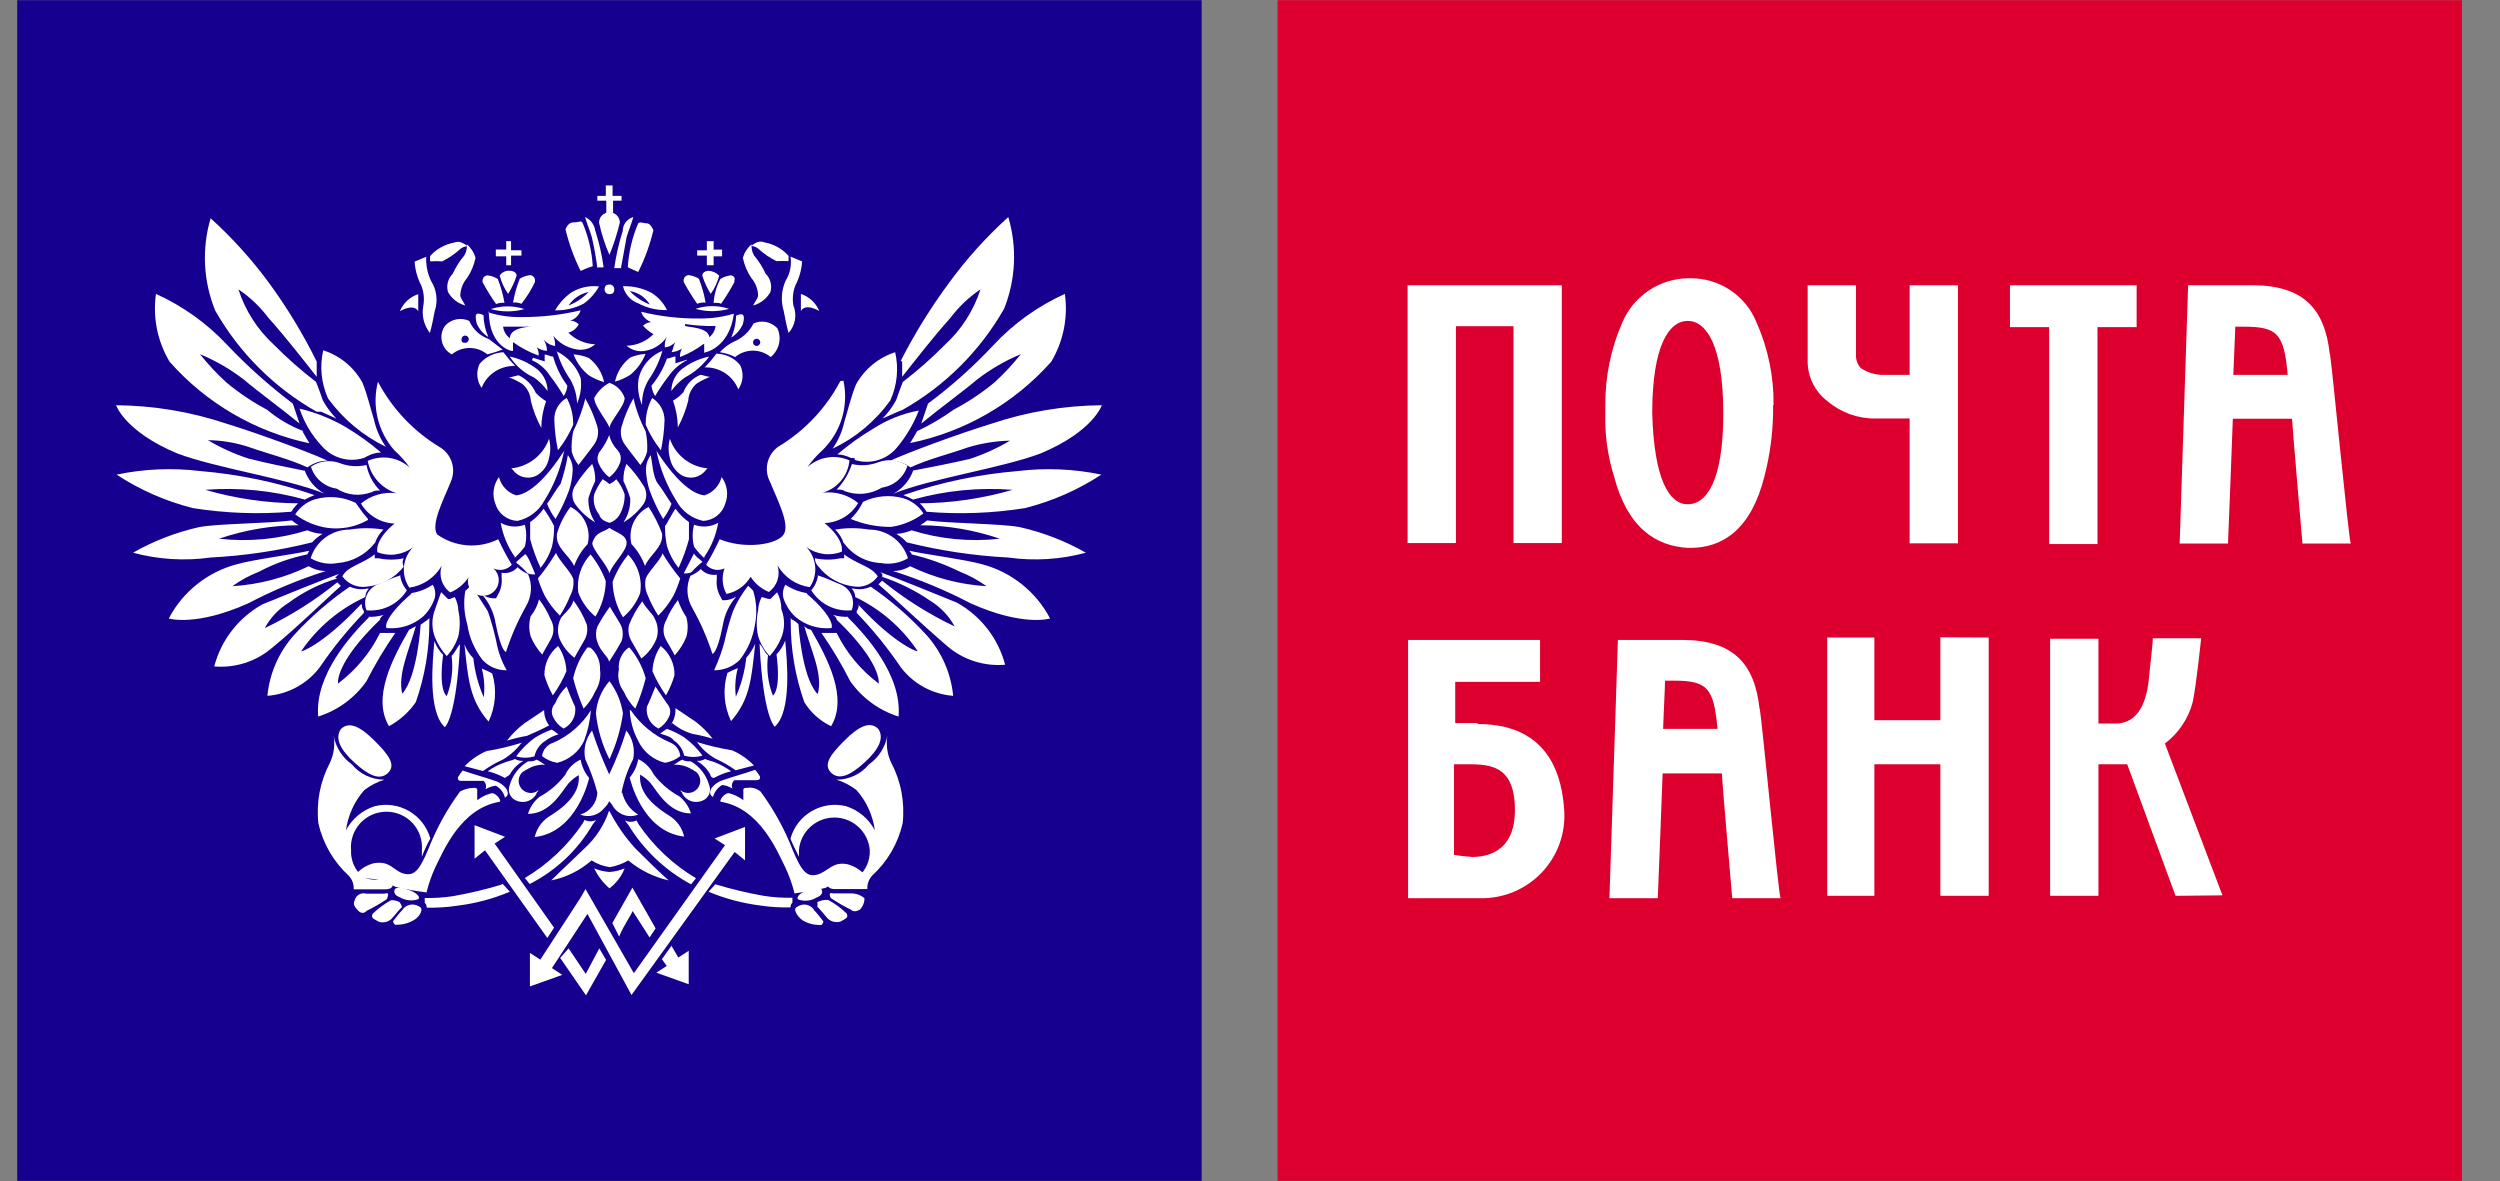 <svg width="127" height="60" viewBox="0 0 127 60" fill="none" xmlns="http://www.w3.org/2000/svg">
<rect x="0" y="0" width="127" height="60" fill="#808080" stroke="none"/>
<path d="M0.875 0.01H61.044V59.989H0.875V0.01Z" fill="#15008F"/>
<path d="M64.9 0.01H125.069V59.989H64.9V0.01Z" fill="#DD002E"/>
<path d="M19.196 19.386C19.924 20.769 21.02 21.925 22.364 22.728C22.651 22.908 22.864 23.186 22.961 23.51C23.058 23.834 23.033 24.183 22.892 24.491C22.548 25.36 21.873 26.62 22.204 27.147C22.651 27.466 23.176 27.658 23.724 27.701C24.271 27.745 24.82 27.637 25.311 27.392C25.516 27.837 25.745 28.27 25.999 28.689C25.885 28.817 25.732 28.904 25.563 28.938C25.395 28.971 25.22 28.948 25.066 28.873C25.222 29.009 25.319 29.201 25.336 29.408C25.352 29.615 25.287 29.82 25.154 29.98C25.021 30.14 24.831 30.241 24.624 30.263C24.417 30.285 24.21 30.225 24.046 30.097C23.931 30.009 23.846 29.887 23.803 29.75C23.759 29.612 23.758 29.464 23.801 29.326C23.577 29.673 23.251 29.942 22.867 30.097C22.663 29.943 22.511 29.73 22.434 29.486C22.357 29.242 22.358 28.981 22.438 28.738C22.268 29.037 22.031 29.293 21.745 29.486C21.46 29.679 21.134 29.805 20.792 29.852C20.583 29.542 20.487 29.169 20.521 28.797C20.554 28.425 20.715 28.076 20.977 27.808C20.721 27.998 20.422 28.12 20.106 28.163C19.79 28.206 19.468 28.168 19.171 28.052C19.171 28.052 18.987 27.465 20.043 26.596C19.696 26.584 19.357 26.484 19.059 26.306C18.761 26.129 18.512 25.879 18.336 25.58C18.585 25.373 18.873 25.22 19.184 25.13C19.495 25.039 19.82 25.013 20.142 25.054C19.771 24.938 19.44 24.724 19.183 24.436C18.925 24.146 18.752 23.793 18.68 23.413C19.031 23.256 19.42 23.204 19.8 23.265C20.18 23.326 20.533 23.497 20.817 23.756C20.593 23.438 20.333 23.147 20.043 22.887C19.623 22.414 19.327 21.844 19.181 21.229C19.036 20.614 19.045 19.972 19.208 19.362L19.196 19.386ZM24.022 33.414C23.832 33.218 23.686 32.984 23.592 32.728C23.776 34.43 23.838 35.544 24.82 36.658C25.182 35.892 25.248 35.02 25.004 34.21C24.834 34.115 24.658 34.033 24.476 33.965C24.602 34.44 24.635 34.934 24.574 35.421C24.297 34.791 24.119 34.123 24.046 33.438L24.022 33.414ZM22.499 33.255C22.31 33.058 22.163 32.825 22.069 32.569C21.971 33.585 21.726 36.156 22.597 36.939C22.597 36.939 23.187 36.511 23.371 32.728C23.187 32.912 23.125 33.157 22.941 33.316C23.029 34.007 22.945 34.709 22.696 35.36C22.696 35.36 22.266 35.14 22.511 33.255H22.499ZM20.436 35.238C21.21 34.369 21.369 31.737 21.369 31.737L21.713 31.492L21.811 31.394V31.639C21.81 33.01 21.578 34.372 21.124 35.666C20.774 36.177 20.306 36.596 19.761 36.89C18.889 35.434 19.945 33.451 20.78 31.994L21.124 31.81C20.78 33.035 20.191 34.258 20.436 35.25V35.238ZM18.386 30.697C18.373 30.819 18.408 30.942 18.484 31.039V31.137C17.661 31.99 16.913 32.911 16.249 33.891C15.934 34.309 15.534 34.655 15.074 34.906C14.615 35.157 14.107 35.308 13.584 35.348C13.695 34.197 14.173 33.112 14.947 32.251C15.792 31.33 16.739 30.509 17.772 29.803C18.044 29.929 18.35 29.963 18.643 29.901H18.742C18.627 30.015 18.561 30.168 18.558 30.329C17.248 30.928 16.127 31.872 15.316 33.059C15.156 33.181 16.335 32.839 18.324 30.709L18.386 30.697ZM17.023 29.35L17.121 29.252L17.219 29.154C16.531 29.399 14.112 30.378 13.339 30.697C12.736 31.03 12.208 31.482 11.786 32.025C11.364 32.568 11.057 33.19 10.883 33.855C11.407 33.899 11.936 33.84 12.437 33.681C12.939 33.521 13.404 33.264 13.805 32.924C15.168 31.81 16.728 30.268 17.317 29.766L17.133 29.583C16.002 30.5 14.765 31.281 13.449 31.908C13.737 31.376 14.161 30.928 14.677 30.611C15.418 30.063 16.249 29.649 17.133 29.387L17.023 29.35ZM15.61 28.163L15.709 27.979C14.935 28.163 12.946 28.407 12.025 28.665C11.29 28.86 10.603 29.206 10.009 29.68C9.415 30.154 8.926 30.746 8.574 31.419C8.574 31.419 9.937 31.847 12.614 30.648C13.877 29.985 15.196 29.437 16.556 29.007C16.248 29.007 15.947 28.923 15.684 28.762C14.47 29.352 13.152 29.697 11.804 29.779C12.221 29.478 12.675 29.231 13.155 29.044C13.927 28.635 14.754 28.338 15.61 28.163ZM15.61 26.939C15.856 27.043 16.117 27.105 16.384 27.122C16.186 27.237 16.008 27.381 15.856 27.551C14.166 27.974 12.439 28.232 10.699 28.322C9.382 28.507 8.041 28.424 6.757 28.077C7.804 27.481 8.933 27.044 10.109 26.779C11.043 26.596 13.621 26.596 14.825 26.437C14.932 26.529 15.047 26.61 15.168 26.682C13.793 26.69 12.429 26.921 11.128 27.367C12.636 27.538 14.163 27.392 15.61 26.939ZM15.451 25.396C15.621 25.302 15.797 25.22 15.979 25.151C14.094 24.502 12.134 24.091 10.146 23.927C8.738 23.757 7.31 23.819 5.922 24.111C7.111 24.89 8.423 25.465 9.802 25.812C11.455 26.074 13.133 26.136 14.8 25.996C14.895 25.839 15.011 25.695 15.144 25.568C13.548 25.558 11.961 25.328 10.428 24.882C12.122 24.751 13.826 24.917 15.463 25.372L15.451 25.396ZM15.463 23.854C15.636 24.375 16 24.813 16.482 25.078C14.591 24.307 10.981 23.781 9.004 23.034C6.339 21.92 5.897 20.586 5.897 20.586C7.797 20.601 9.683 20.915 11.485 21.516C13.191 22.042 15.709 22.973 16.642 23.401C16.274 23.402 15.916 23.522 15.623 23.744C14.689 23.315 13.633 23.058 12.7 22.728C12.012 22.494 11.291 22.37 10.564 22.361C11.21 22.747 11.898 23.059 12.614 23.291C13.572 23.536 14.505 23.719 15.475 23.915L15.463 23.854ZM15.377 21.932C15.475 22.116 15.623 22.361 15.721 22.52C12.964 21.936 10.471 20.481 8.611 18.37C7.996 17.335 7.754 16.122 7.923 14.931C9.28 15.544 10.503 16.417 11.521 17.501C12.553 18.592 13.674 19.596 14.874 20.5L15.217 21.516C14.284 20.745 13.081 19.876 12.393 19.288C11.709 18.759 10.957 18.323 10.158 17.991C10.572 18.512 11.028 19 11.521 19.447C12.157 19.971 12.844 20.431 13.572 20.818C14.118 21.276 14.736 21.64 15.402 21.895" fill="white"/>
<path d="M23.666 29.999L23.911 29.754C24.255 30.183 24.501 30.623 24.783 31.052C24.957 31.557 25.101 32.072 25.213 32.594C25.305 33.106 25.483 33.599 25.741 34.051C25.51 34.055 25.282 34.01 25.07 33.92C24.858 33.829 24.668 33.694 24.513 33.525C24.104 33.001 23.837 32.382 23.739 31.725C23.572 31.161 23.538 30.566 23.641 29.987L23.666 29.999ZM22.413 30.085L22.659 30.33L22.757 30.428H22.855L23.101 30.33C23.213 30.541 23.276 30.776 23.285 31.015C23.378 31.443 23.378 31.885 23.285 32.313C23.169 32.692 22.967 33.039 22.696 33.329C22.446 33.055 22.247 32.74 22.106 32.398C21.919 31.931 21.919 31.41 22.106 30.942C22.229 30.575 22.327 30.317 22.413 30.073V30.085ZM20.866 30.134C21.266 30.076 21.648 29.929 21.983 29.705C22.045 29.807 22.085 29.921 22.102 30.038C22.119 30.156 22.112 30.276 22.082 30.391C21.965 30.744 21.762 31.064 21.492 31.321C21.245 31.534 20.959 31.695 20.649 31.796C20.339 31.897 20.012 31.935 19.687 31.909C19.564 31.97 19.405 31.444 20.915 30.146L20.866 30.134ZM20.326 29.216C20.361 29.501 20.481 29.769 20.669 29.987C20.457 30.331 20.153 30.608 19.79 30.788C19.428 30.968 19.022 31.042 18.619 31.003C18.523 30.761 18.524 30.491 18.623 30.249C18.721 30.008 18.909 29.813 19.147 29.705C19.552 29.546 19.896 29.363 20.375 29.216" fill="white"/>
<path d="M20.522 28.359C20.093 28.451 19.649 28.451 19.221 28.359H19.036V28.163C18.349 28.689 17.673 28.751 17.391 29.277C17.528 29.468 17.715 29.618 17.931 29.711C18.148 29.804 18.385 29.836 18.619 29.803C18.987 29.773 19.345 29.667 19.671 29.492C19.996 29.317 20.282 29.077 20.51 28.787C20.473 28.722 20.454 28.648 20.454 28.573C20.454 28.498 20.473 28.424 20.51 28.359H20.522ZM19.049 27.588C19.135 27.328 19.282 27.093 19.478 26.902C18.913 26.81 18.337 26.81 17.772 26.902C17.327 26.899 16.893 27.039 16.534 27.301C16.176 27.564 15.912 27.935 15.782 28.359C16.192 28.602 16.676 28.689 17.145 28.604C17.514 28.575 17.873 28.47 18.199 28.295C18.524 28.12 18.81 27.879 19.036 27.588H19.049ZM18.692 26.364C18.501 26.147 18.325 25.918 18.165 25.678L18.066 25.544C17.428 25.234 16.699 25.169 16.016 25.36C15.594 25.486 15.232 25.76 14.996 26.131C15.478 26.495 16.044 26.73 16.642 26.817C17.351 26.91 18.072 26.768 18.692 26.413V26.364ZM18.877 25.017C18.975 24.919 19.122 24.919 19.306 24.919C18.95 24.567 18.71 24.114 18.619 23.622C18.165 23.728 17.69 23.694 17.256 23.524C17.015 23.436 16.757 23.407 16.503 23.439C16.249 23.471 16.006 23.563 15.795 23.708C15.884 23.997 16.054 24.255 16.284 24.452C16.514 24.649 16.796 24.777 17.096 24.822C17.356 24.988 17.651 25.091 17.958 25.123C18.265 25.154 18.576 25.114 18.864 25.005L18.877 25.017ZM18.484 23.267L18.668 23.169C18.88 23.057 19.115 22.994 19.356 22.985C18.792 22.503 18.188 22.069 17.55 21.688C16.822 21.267 16.036 20.953 15.217 20.758C15.448 21.459 15.83 22.102 16.335 22.643C16.59 22.945 16.929 23.165 17.309 23.276C17.689 23.387 18.093 23.384 18.471 23.267H18.484ZM19.589 22.679C19.305 22.27 19.105 21.808 19 21.321C18.815 20.733 18.656 20.023 18.41 19.436C17.982 18.655 17.27 18.068 16.421 17.795C16.231 18.616 16.318 19.476 16.666 20.244C17.425 21.286 18.428 22.126 19.589 22.692V22.679ZM26.293 28.812C26.446 28.958 26.625 29.074 26.822 29.155C26.936 29.416 26.987 29.701 26.97 29.986C26.953 30.272 26.868 30.549 26.723 30.795C26.306 31.534 25.965 32.313 25.704 33.121C25.704 33.121 25.459 33.121 25.176 31.664C25.09 31.123 24.852 30.618 24.488 30.207C24.648 30.308 24.828 30.371 25.016 30.391H25.201L25.299 30.207C25.451 29.944 25.516 29.64 25.483 29.338V29.093C25.631 29.124 25.785 29.114 25.927 29.064C26.07 29.015 26.197 28.928 26.293 28.812Z" fill="white"/>
<path d="M16.089 18.371V19.142C15.402 18.273 14.542 17.159 13.633 16.143C13.21 15.58 12.695 15.092 12.111 14.698C12.458 15.777 13.08 16.747 13.916 17.514C14.584 18.19 15.298 18.82 16.052 19.399L16.151 19.644C16.249 19.889 16.335 20.17 16.396 20.329C16.582 20.669 16.813 20.982 17.084 21.259C16.838 21.162 16.556 21.015 16.31 20.917H16.089C13.935 19.699 12.153 17.923 10.932 15.776C10.326 14.284 10.244 12.632 10.699 11.088C11.814 12.096 12.822 13.216 13.707 14.429C14.613 15.673 15.41 16.991 16.089 18.371ZM46.419 25.397C46.249 25.303 46.073 25.221 45.891 25.152C47.777 24.502 49.736 24.091 51.724 23.928C53.133 23.757 54.56 23.82 55.948 24.111C54.759 24.89 53.447 25.465 52.068 25.813C50.416 26.075 48.737 26.137 47.07 25.997C46.975 25.839 46.859 25.695 46.726 25.568C48.322 25.559 49.909 25.328 51.442 24.883C49.748 24.751 48.044 24.917 46.407 25.372L46.419 25.397ZM46.407 23.855C46.234 24.376 45.87 24.813 45.388 25.078C47.279 24.307 50.889 23.781 52.866 23.034C55.531 21.921 55.973 20.586 55.973 20.586C54.073 20.601 52.187 20.915 50.386 21.517C48.679 22.043 46.161 22.973 45.228 23.402C45.596 23.402 45.954 23.523 46.248 23.744C47.181 23.316 48.237 23.059 49.17 22.728C49.863 22.517 50.582 22.402 51.307 22.386C50.66 22.772 49.972 23.084 49.256 23.316C48.298 23.536 47.365 23.72 46.395 23.903L46.407 23.855ZM46.579 21.921C46.481 22.104 46.333 22.349 46.235 22.508C49.012 21.94 51.529 20.488 53.406 18.371C54.021 17.335 54.264 16.122 54.094 14.931C52.737 15.544 51.515 16.418 50.496 17.502C49.472 18.601 48.35 19.604 47.144 20.501L46.8 21.517C47.733 20.745 48.937 19.876 49.624 19.289C50.309 18.76 51.06 18.324 51.859 17.991C51.445 18.513 50.989 19 50.496 19.448C49.856 19.973 49.165 20.432 48.433 20.819C47.859 21.235 47.246 21.595 46.604 21.896L46.579 21.921ZM45.83 18.371V19.142C46.518 18.273 47.377 17.159 48.286 16.143C48.709 15.58 49.224 15.092 49.809 14.698C49.461 15.777 48.839 16.747 48.003 17.514C47.335 18.19 46.621 18.82 45.867 19.399L45.769 19.644C45.67 19.889 45.584 20.17 45.523 20.329C45.337 20.669 45.106 20.982 44.835 21.259C45.081 21.162 45.363 21.015 45.609 20.917L45.855 20.819C48.008 19.602 49.791 17.825 51.012 15.678C51.601 14.194 51.675 12.556 51.221 11.026C50.105 12.034 49.097 13.154 48.212 14.368C47.286 15.62 46.464 16.947 45.756 18.334L45.83 18.371ZM18.742 31.358C17.87 32.227 15.979 34.271 16.163 36.401C17.158 36.088 18.022 35.455 18.619 34.602C19.049 33.753 19.538 32.935 20.08 32.154H19.306C18.807 33.166 18.075 34.047 17.17 34.724C17.17 34.724 16.986 33.708 19.306 31.48C19.306 31.382 19.405 31.297 19.491 31.235C19.24 31.312 18.979 31.345 18.717 31.334L18.742 31.358ZM42.686 19.362C41.959 20.745 40.862 21.901 39.518 22.704C39.248 22.905 39.059 23.196 38.987 23.524C38.915 23.853 38.964 24.196 39.125 24.491C39.469 25.36 40.145 26.621 39.813 27.147C39.481 27.674 37.824 27.918 36.559 27.392C36.354 27.837 36.125 28.27 35.871 28.689C35.985 28.817 36.138 28.905 36.307 28.938C36.475 28.971 36.65 28.948 36.805 28.873C36.728 29.084 36.698 29.309 36.715 29.532C36.731 29.756 36.796 29.973 36.903 30.171C37.158 30.121 37.399 30.018 37.611 29.868C37.822 29.718 38 29.525 38.131 29.302C38.354 29.648 38.68 29.918 39.064 30.073C39.269 29.919 39.421 29.706 39.498 29.462C39.575 29.218 39.573 28.957 39.494 28.714C39.664 29.013 39.901 29.269 40.186 29.462C40.471 29.655 40.798 29.78 41.139 29.828C41.349 29.518 41.444 29.145 41.411 28.773C41.377 28.401 41.217 28.052 40.955 27.784C41.21 27.974 41.51 28.096 41.826 28.139C42.142 28.182 42.463 28.144 42.76 28.029C42.76 28.029 42.944 27.441 41.888 26.572C42.236 26.559 42.574 26.46 42.873 26.282C43.171 26.105 43.419 25.855 43.595 25.556C43.347 25.349 43.058 25.196 42.748 25.106C42.437 25.015 42.111 24.989 41.79 25.03C42.157 24.925 42.483 24.712 42.726 24.42C42.969 24.127 43.118 23.768 43.153 23.389C42.802 23.232 42.413 23.18 42.033 23.241C41.653 23.302 41.3 23.473 41.016 23.732C41.241 23.414 41.5 23.123 41.79 22.863C42.25 22.412 42.587 21.852 42.772 21.235C42.957 20.619 42.982 19.966 42.846 19.338L42.686 19.362ZM37.934 33.39C38.11 33.184 38.255 32.953 38.364 32.704C38.18 34.406 38.118 35.52 37.136 36.634C36.774 35.868 36.708 34.996 36.952 34.185C37.122 34.091 37.298 34.01 37.48 33.941C37.355 34.416 37.321 34.91 37.382 35.397C37.659 34.767 37.837 34.099 37.91 33.414L37.934 33.39ZM39.457 33.231C39.646 33.034 39.792 32.801 39.887 32.545C39.985 33.561 40.231 36.132 39.359 36.915C39.359 36.915 38.769 36.487 38.585 32.704C38.769 32.888 38.831 33.133 39.015 33.292C38.927 33.983 39.011 34.685 39.261 35.336C39.261 35.336 39.69 35.116 39.445 33.231H39.457ZM41.495 35.214C40.722 34.345 40.562 31.713 40.562 31.713C40.467 31.607 40.349 31.524 40.218 31.468L40.169 31.395V31.64C40.17 33.011 40.403 34.372 40.857 35.667C41.183 36.197 41.656 36.623 42.22 36.891C43.092 35.434 42.036 33.451 41.201 31.994C41.069 31.971 40.949 31.907 40.857 31.811C41.201 33.035 41.815 34.259 41.544 35.25L41.495 35.214ZM43.62 30.697C43.633 30.82 43.597 30.942 43.521 31.04V31.138C44.344 31.99 45.092 32.912 45.756 33.892C46.071 34.309 46.471 34.656 46.931 34.907C47.39 35.158 47.898 35.309 48.421 35.348C48.31 34.197 47.833 33.112 47.058 32.252C46.213 31.331 45.266 30.509 44.234 29.803C43.961 29.929 43.655 29.963 43.362 29.901H43.264C43.378 30.015 43.444 30.169 43.448 30.33C44.726 30.942 45.816 31.884 46.604 33.059C46.763 33.182 45.547 32.839 43.595 30.709L43.62 30.697ZM44.823 29.351V29.167L44.725 29.069C45.413 29.314 47.831 30.293 48.605 30.611C49.207 30.945 49.736 31.397 50.158 31.939C50.58 32.482 50.887 33.105 51.061 33.769C50.536 33.814 50.008 33.755 49.506 33.595C49.005 33.436 48.54 33.179 48.139 32.839C46.837 31.725 45.216 30.183 44.627 29.681L44.811 29.497C45.942 30.415 47.179 31.196 48.495 31.823C48.207 31.291 47.783 30.843 47.267 30.526C46.51 30.005 45.683 29.593 44.811 29.302L44.823 29.351ZM46.309 28.163C46.309 28.065 46.211 28.065 46.211 27.98C46.984 28.163 48.974 28.408 49.894 28.665C50.63 28.861 51.316 29.206 51.91 29.68C52.504 30.155 52.993 30.747 53.345 31.419C53.345 31.419 51.982 31.848 49.305 30.648C48.042 29.986 46.723 29.437 45.363 29.008C45.671 29.008 45.973 28.923 46.235 28.763C47.449 29.352 48.768 29.698 50.115 29.779C49.698 29.479 49.244 29.232 48.765 29.044C47.982 28.659 47.158 28.363 46.309 28.163ZM46.309 26.939C46.063 27.044 45.802 27.106 45.535 27.123C45.733 27.237 45.911 27.382 46.063 27.551C47.753 27.974 49.48 28.232 51.221 28.322C52.538 28.508 53.879 28.424 55.162 28.078C54.116 27.482 52.986 27.044 51.81 26.78C50.877 26.596 48.298 26.596 47.095 26.437C46.988 26.529 46.873 26.611 46.751 26.682C48.126 26.69 49.49 26.922 50.791 27.367C49.283 27.536 47.757 27.39 46.309 26.939Z" fill="white"/>
<path d="M38.254 29.999L38.008 29.754C37.694 30.151 37.434 30.587 37.234 31.052C37.06 31.557 36.917 32.072 36.805 32.594C36.67 33.093 36.494 33.581 36.277 34.051C36.518 34.053 36.757 34.007 36.98 33.917C37.203 33.827 37.407 33.693 37.578 33.524C37.988 33.001 38.254 32.381 38.352 31.725C38.467 31.146 38.433 30.549 38.254 29.987V29.999ZM39.481 30.085L39.236 30.329L39.138 30.427H39.039L38.696 30.329C38.583 30.541 38.52 30.776 38.511 31.015C38.419 31.442 38.419 31.885 38.511 32.312C38.627 32.691 38.829 33.039 39.101 33.328C39.35 33.055 39.55 32.74 39.69 32.398C39.877 31.93 39.877 31.409 39.69 30.942C39.692 30.638 39.616 30.339 39.469 30.072L39.481 30.085ZM41.016 30.134C40.617 30.076 40.235 29.929 39.899 29.705C39.838 29.807 39.797 29.92 39.781 30.038C39.764 30.156 39.771 30.276 39.801 30.391C39.918 30.744 40.12 31.064 40.39 31.321C40.637 31.534 40.923 31.695 41.233 31.796C41.543 31.896 41.87 31.935 42.195 31.909C42.294 31.97 42.478 31.443 40.967 30.146L41.016 30.134ZM41.557 29.216C41.521 29.501 41.401 29.769 41.213 29.987C41.425 30.331 41.73 30.608 42.092 30.788C42.455 30.967 42.861 31.042 43.264 31.003C43.359 30.76 43.358 30.49 43.26 30.249C43.161 30.007 42.974 29.813 42.736 29.705C42.33 29.546 41.986 29.363 41.508 29.216H41.557ZM41.397 28.359C41.826 28.451 42.27 28.451 42.699 28.359H42.883V28.163C43.571 28.689 44.246 28.75 44.59 29.277C44.467 29.455 44.299 29.598 44.102 29.69C43.906 29.783 43.689 29.822 43.472 29.803C43.104 29.772 42.746 29.666 42.421 29.492C42.095 29.317 41.81 29.077 41.581 28.787C41.466 28.674 41.399 28.52 41.397 28.359ZM42.858 27.588C42.772 27.328 42.624 27.093 42.429 26.902C42.994 26.809 43.57 26.809 44.135 26.902C44.58 26.899 45.014 27.039 45.373 27.301C45.731 27.564 45.995 27.935 46.125 28.359C45.715 28.602 45.231 28.689 44.762 28.604C44.39 28.588 44.026 28.489 43.699 28.313C43.371 28.137 43.088 27.889 42.871 27.588H42.858ZM43.215 26.363C43.424 26.163 43.602 25.932 43.742 25.678L43.841 25.494C44.479 25.185 45.208 25.12 45.891 25.311C46.313 25.437 46.675 25.711 46.91 26.082C46.429 26.445 45.863 26.681 45.265 26.767C44.561 26.771 43.864 26.634 43.215 26.363ZM42.932 24.968C42.834 24.87 42.686 24.87 42.502 24.87C42.855 24.501 43.119 24.058 43.276 23.573C43.73 23.679 44.205 23.645 44.639 23.475C44.88 23.387 45.138 23.358 45.392 23.39C45.646 23.422 45.889 23.514 46.1 23.658C46.011 23.948 45.841 24.206 45.611 24.403C45.38 24.6 45.099 24.728 44.798 24.772C44.522 24.942 44.21 25.046 43.886 25.078C43.563 25.11 43.237 25.068 42.932 24.956V24.968ZM43.411 23.267H43.227C43.014 23.155 42.779 23.092 42.539 23.083C43.103 22.6 43.707 22.166 44.344 21.786C45.053 21.326 45.846 21.009 46.677 20.855C46.41 21.54 46.033 22.177 45.56 22.74C45.307 23.045 44.968 23.267 44.587 23.378C44.207 23.49 43.801 23.485 43.423 23.365L43.411 23.267ZM42.306 22.777C42.59 22.367 42.79 21.905 42.895 21.418C43.079 20.831 43.239 20.121 43.485 19.533C43.913 18.753 44.625 18.166 45.474 17.893C45.663 18.714 45.577 19.574 45.228 20.341C44.477 21.39 43.472 22.233 42.306 22.789V22.777ZM35.601 28.91C35.448 29.056 35.269 29.172 35.073 29.252C34.959 29.514 34.908 29.799 34.925 30.084C34.942 30.369 35.027 30.646 35.172 30.892C35.589 31.632 35.93 32.411 36.191 33.218C36.191 33.218 36.436 33.218 36.719 31.762C36.805 31.221 37.043 30.716 37.406 30.305C37.247 30.406 37.066 30.469 36.878 30.489H36.694L36.596 30.305C36.444 30.042 36.379 29.738 36.412 29.436V29.191C36.264 29.217 36.112 29.204 35.97 29.155C35.828 29.106 35.701 29.021 35.601 28.91Z" fill="white"/>
<path d="M43.067 31.358C43.939 32.227 45.83 34.271 45.646 36.401C44.65 36.088 43.787 35.455 43.19 34.602C42.76 33.753 42.271 32.935 41.729 32.154H42.502C43.001 33.166 43.733 34.047 44.639 34.724C44.639 34.724 44.823 33.708 42.502 31.48C42.502 31.382 42.404 31.297 42.318 31.235C42.568 31.312 42.83 31.345 43.092 31.334L43.067 31.358ZM24.93 15.702C25.484 15.517 26.084 15.517 26.637 15.702C26.079 15.857 25.489 15.857 24.93 15.702ZM31.205 14.698C31.205 14.882 31.107 14.943 30.96 14.943C30.927 14.945 30.894 14.94 30.864 14.928C30.833 14.917 30.805 14.899 30.782 14.876C30.759 14.852 30.741 14.825 30.729 14.794C30.717 14.764 30.712 14.731 30.714 14.698C30.714 14.515 30.812 14.454 30.96 14.454C30.992 14.452 31.025 14.457 31.056 14.469C31.086 14.48 31.114 14.498 31.137 14.521C31.16 14.544 31.178 14.572 31.19 14.603C31.202 14.633 31.207 14.666 31.205 14.698ZM29.498 13.768C29.159 13.091 28.899 12.376 28.725 11.638C28.823 11.455 28.909 11.296 29.155 11.296C29.4 11.296 29.498 11.198 29.584 11.296C29.887 12.003 30.066 12.756 30.112 13.523C29.897 13.586 29.687 13.668 29.486 13.768H29.498ZM30.321 13.585H30.665C30.576 12.945 30.432 12.314 30.235 11.7C30.213 11.553 30.154 11.415 30.064 11.297C29.974 11.18 29.855 11.086 29.719 11.026C29.818 11.369 29.965 11.712 30.063 12.042C30.186 12.563 30.28 13.09 30.346 13.621L30.321 13.585ZM29.658 15.421C29.21 15.661 28.706 15.779 28.197 15.764C28.393 15.425 28.656 15.129 28.97 14.894C29.402 14.612 29.919 14.49 30.432 14.552C30.24 14.894 29.976 15.191 29.658 15.421ZM28.884 15.519C29.27 15.367 29.619 15.134 29.904 14.833C29.486 14.918 29.12 15.165 28.884 15.519Z" fill="white"/>
<path d="M24.783 15.861C25.334 16.037 25.911 16.12 26.49 16.106C27.503 16.114 28.513 15.999 29.498 15.763C29.459 15.886 29.391 15.999 29.299 16.09C29.207 16.182 29.094 16.25 28.97 16.289C29.132 16.293 29.286 16.359 29.4 16.473C29.347 16.577 29.272 16.669 29.181 16.742C29.09 16.816 28.985 16.87 28.872 16.901C29.236 17.261 29.723 17.471 30.235 17.489C30.098 17.61 29.934 17.695 29.756 17.738C29.578 17.78 29.393 17.779 29.216 17.734C28.774 17.645 28.378 17.402 28.099 17.048C28.176 17.212 28.21 17.394 28.197 17.575C28.081 17.559 27.969 17.521 27.867 17.462C27.766 17.403 27.678 17.325 27.607 17.232C27.718 17.409 27.781 17.611 27.791 17.82C27.6 17.816 27.415 17.752 27.264 17.636C27.339 17.765 27.374 17.915 27.362 18.064C26.898 17.898 26.46 17.667 26.06 17.379V17.807C26.158 17.905 24.832 17.709 24.832 15.824L24.783 15.861ZM27.067 16.595H25.557C25.572 16.711 25.61 16.823 25.669 16.924C25.729 17.024 25.807 17.113 25.901 17.183C25.901 16.595 27.018 16.595 27.018 16.595H27.067ZM24.562 16.008C24.569 16.392 24.653 16.77 24.808 17.122C24.546 16.958 24.34 16.719 24.218 16.436C24.12 16.008 24.12 15.812 24.562 16.008ZM24.845 17.232L25.532 17.758C25.279 17.854 25.021 17.936 24.759 18.003C24.505 17.793 24.186 17.678 23.856 17.678C23.526 17.678 23.207 17.793 22.953 18.003C22.828 17.937 22.717 17.845 22.63 17.733C22.543 17.62 22.481 17.491 22.449 17.353C22.416 17.215 22.413 17.071 22.441 16.932C22.469 16.793 22.526 16.662 22.61 16.546C22.761 16.38 22.962 16.267 23.183 16.223C23.404 16.179 23.634 16.206 23.838 16.302C23.932 16.519 24.072 16.715 24.248 16.875C24.423 17.035 24.631 17.157 24.857 17.232H24.845ZM23.629 17.416C23.665 17.416 23.701 17.405 23.731 17.384C23.761 17.364 23.785 17.336 23.799 17.302C23.813 17.269 23.817 17.232 23.809 17.196C23.802 17.16 23.785 17.128 23.759 17.102C23.733 17.076 23.701 17.059 23.665 17.052C23.629 17.045 23.592 17.048 23.558 17.062C23.525 17.076 23.496 17.1 23.476 17.13C23.455 17.16 23.445 17.196 23.445 17.232C23.445 17.33 23.445 17.416 23.629 17.416ZM25.581 17.905C25.763 18.146 25.96 18.375 26.171 18.591C25.806 18.578 25.445 18.678 25.14 18.877C24.834 19.077 24.598 19.366 24.464 19.704C24.341 19.527 24.267 19.321 24.25 19.106C24.232 18.891 24.272 18.675 24.366 18.48C24.518 18.303 24.706 18.158 24.917 18.057C25.129 17.956 25.359 17.9 25.593 17.893L25.581 17.905ZM27.079 18.174L27.669 18.358V18.015C27.853 18.015 27.914 18.113 28.099 18.113C28.248 18.647 28.493 19.148 28.823 19.594C28.803 19.782 28.74 19.962 28.639 20.121C28.431 19.768 28.201 19.429 27.951 19.105C27.73 18.747 27.404 18.465 27.018 18.297L27.079 18.174ZM25.901 18.113C26.34 18.207 26.758 18.386 27.128 18.64C27.337 18.769 27.51 18.95 27.63 19.164C27.75 19.378 27.814 19.618 27.816 19.864C27.628 19.598 27.395 19.366 27.128 19.178C26.627 18.95 26.202 18.585 25.901 18.125V18.113ZM25.901 13.756C26.085 13.756 26.244 13.854 26.244 14C26.14 14.327 25.995 14.639 25.814 14.931C25.616 14.649 25.471 14.334 25.385 14C25.441 13.915 25.52 13.846 25.614 13.803C25.707 13.76 25.811 13.743 25.913 13.756H25.901ZM25.63 15.396C25.558 14.977 25.443 14.567 25.287 14.172C25.127 14.071 24.946 14.008 24.759 13.988C24.695 13.994 24.636 14.021 24.591 14.066C24.546 14.111 24.518 14.17 24.513 14.233V14.331C24.719 14.716 24.949 15.088 25.201 15.445C25.337 15.391 25.484 15.37 25.63 15.384V15.396ZM26.06 15.384C26.132 14.965 26.247 14.555 26.404 14.159C26.564 14.059 26.744 13.996 26.932 13.976C26.995 13.981 27.055 14.009 27.099 14.054C27.144 14.099 27.172 14.158 27.178 14.221V14.319C26.992 14.715 26.762 15.089 26.49 15.432C26.354 15.376 26.206 15.355 26.06 15.371V15.384ZM26.49 12.715H25.962V12.25H25.716V12.678H25.188V13.021H25.716V13.474H25.962V12.984H26.49V12.715ZM21.247 15.775V14.943C21.037 15.012 20.845 15.125 20.684 15.275C20.523 15.425 20.396 15.608 20.313 15.812C20.313 15.812 21.001 15.384 21.247 15.812V15.775ZM21.836 16.926C21.934 16.583 22.02 16.155 22.082 15.812C22.168 15.557 22.197 15.287 22.165 15.02C22.133 14.753 22.042 14.497 21.897 14.27C21.715 13.888 21.631 13.468 21.652 13.046L21.062 13.29C21.089 13.718 21.206 14.135 21.406 14.514C21.53 14.838 21.564 15.189 21.505 15.53C21.457 15.774 21.463 16.025 21.523 16.266C21.582 16.507 21.693 16.732 21.848 16.926H21.836ZM21.848 13.254V13.009C22.169 12.649 22.601 12.408 23.076 12.323C23.322 12.226 23.506 12.323 23.764 12.507C23.602 12.511 23.448 12.576 23.334 12.691C23.072 12.925 22.778 13.123 22.462 13.278C22.266 13.264 22.069 13.264 21.873 13.278" fill="white"/>
<path d="M23.727 12.422C23.937 12.602 24.087 12.841 24.157 13.107C24.08 13.47 23.934 13.815 23.727 14.123C23.518 14.367 23.397 14.673 23.383 14.992C23.383 15.176 23.567 15.335 23.629 15.519C23.445 15.467 23.274 15.38 23.124 15.263C22.975 15.145 22.85 14.999 22.757 14.833C22.71 14.671 22.709 14.498 22.752 14.335C22.795 14.171 22.882 14.022 23.003 13.903C23.155 13.567 23.353 13.254 23.592 12.973C23.689 12.802 23.732 12.605 23.715 12.41L23.727 12.422ZM28.283 17.82C28.428 18.34 28.661 18.833 28.97 19.277C29.184 19.65 29.303 20.071 29.314 20.501C29.493 20.093 29.556 19.644 29.498 19.203C29.28 18.609 28.84 18.122 28.27 17.845L28.283 17.82ZM29.142 18.004C29.409 18.021 29.67 18.083 29.916 18.187C30.311 18.491 30.586 18.925 30.689 19.411C30.416 19.335 30.156 19.219 29.916 19.069C29.567 18.794 29.3 18.43 29.142 18.016V18.004ZM26.379 19.069C26.195 19.069 26.036 19.166 25.851 19.166C26.092 19.255 26.323 19.37 26.539 19.509C26.666 19.617 26.77 19.75 26.844 19.899C26.918 20.049 26.96 20.212 26.969 20.378C27.088 20.851 27.265 21.308 27.497 21.737C27.503 21.274 27.586 20.815 27.742 20.378C27.545 20.264 27.367 20.119 27.214 19.95C27.048 19.571 26.752 19.263 26.379 19.081V19.069ZM28.835 20.305C29.029 20.701 29.126 21.137 29.118 21.578C28.918 22.042 28.658 22.479 28.344 22.875C28.237 22.368 28.176 21.852 28.16 21.333C28.151 21.108 28.205 20.885 28.316 20.688C28.426 20.492 28.589 20.329 28.786 20.219L28.835 20.305ZM29.719 20.219C29.984 20.679 30.195 21.168 30.346 21.676C30.388 21.834 30.394 22.001 30.362 22.162C30.33 22.323 30.261 22.475 30.162 22.606C29.916 22.949 29.634 23.291 29.388 23.622C29.224 23.421 29.107 23.187 29.044 22.937C29.023 22.596 29.048 22.254 29.118 21.921C29.386 21.377 29.596 20.807 29.744 20.219H29.719ZM30.088 23.561C29.756 23.898 29.464 24.272 29.216 24.675C29.125 24.813 29.076 24.974 29.076 25.14C29.076 25.305 29.125 25.467 29.216 25.605C29.486 25.983 29.834 26.3 30.235 26.535C29.993 26.174 29.872 25.745 29.891 25.311C29.984 25.013 30.099 24.723 30.235 24.442C30.25 24.136 30.196 23.831 30.076 23.549L30.088 23.561ZM28.848 23.12C29.015 23.342 29.101 23.614 29.093 23.891C29.077 24.236 29.015 24.578 28.909 24.907C28.724 25.412 28.494 25.9 28.221 26.364C28.044 26.128 27.899 25.868 27.791 25.593C28.037 25.25 28.221 24.907 28.479 24.577C28.638 24.101 28.761 23.614 28.848 23.12ZM28.663 22.875C28.487 23.788 28.142 24.66 27.644 25.446C27.505 25.704 27.31 25.928 27.075 26.103C26.84 26.279 26.569 26.401 26.281 26.462C26.028 26.45 25.784 26.36 25.584 26.204C25.384 26.049 25.237 25.835 25.164 25.593C25.077 25.369 25.048 25.127 25.081 24.89C25.113 24.652 25.205 24.427 25.348 24.234C25.402 24.45 25.51 24.649 25.663 24.812C25.815 24.975 26.007 25.096 26.22 25.164C26.871 25.103 27.742 24.332 28.676 22.875" fill="white"/>
<path d="M27.89 22.288C27.975 22.609 27.975 22.946 27.89 23.267C27.857 23.445 27.788 23.613 27.686 23.763C27.585 23.913 27.453 24.04 27.3 24.136C27.101 24.252 26.866 24.291 26.64 24.245C26.414 24.2 26.212 24.075 26.072 23.891L25.974 23.794C26.404 23.75 26.813 23.585 27.152 23.319C27.491 23.052 27.747 22.695 27.89 22.288ZM30.002 28.163C30.33 28.573 30.591 29.031 30.775 29.522C30.759 30.157 30.577 30.777 30.247 31.321C29.855 30.996 29.555 30.574 29.376 30.097C29.33 29.749 29.362 29.395 29.471 29.06C29.579 28.726 29.76 28.419 30.002 28.163ZM29.167 28.751C29.316 28.336 29.55 27.957 29.855 27.637C29.945 27.271 29.908 26.885 29.749 26.542C29.591 26.2 29.321 25.921 28.983 25.752C28.669 26.157 28.436 26.618 28.295 27.111C28.197 27.821 28.884 28.163 29.167 28.751ZM27.62 25.838C27.431 26.104 27.199 26.336 26.932 26.523V27.392C27.066 27.892 27.243 28.379 27.46 28.849C27.728 28.519 27.928 28.141 28.049 27.735C28.12 27.401 28.153 27.06 28.148 26.719C27.995 26.416 27.818 26.125 27.62 25.85V25.838ZM26.158 28.298C25.792 27.778 25.545 27.185 25.434 26.56C25.619 26.663 25.825 26.726 26.037 26.743C26.249 26.76 26.462 26.731 26.662 26.658C26.755 27.023 26.755 27.406 26.662 27.772C26.501 27.98 26.324 28.177 26.134 28.359L26.158 28.298ZM26.232 28.543L26.662 28.163C26.76 28.065 27.092 28.934 27.19 29.179C27.006 29.179 26.846 29.179 26.76 29.081C26.601 28.901 26.424 28.737 26.232 28.592V28.543ZM28.197 28.163C27.936 28.591 27.644 29.001 27.325 29.387C27.418 29.685 27.533 29.976 27.669 30.256C27.876 30.63 28.137 30.973 28.442 31.272C28.652 30.952 28.829 30.612 28.97 30.256C29.113 29.991 29.165 29.685 29.118 29.387C28.933 28.959 28.43 28.518 28.246 28.09L28.197 28.163ZM29.118 30.489C29.403 30.863 29.634 31.275 29.805 31.713C29.866 31.974 29.831 32.247 29.707 32.484C29.609 32.668 29.363 33.072 29.179 33.414C28.833 33.153 28.565 32.801 28.405 32.399C28.353 32.231 28.334 32.055 28.351 31.881C28.368 31.706 28.42 31.537 28.504 31.383C28.688 31.138 29.032 30.893 29.13 30.514L29.118 30.489ZM27.386 30.452C27.628 30.763 27.826 31.105 27.976 31.468C28.066 31.622 28.114 31.798 28.114 31.976C28.114 32.155 28.066 32.33 27.976 32.484C27.791 32.827 27.632 33.072 27.546 33.255C27.297 32.982 27.097 32.667 26.956 32.325C26.864 31.993 26.864 31.642 26.956 31.309C27.16 31.053 27.307 30.757 27.386 30.44V30.452ZM29.842 32.888C29.491 33.353 29.244 33.887 29.118 34.455C29.252 34.982 29.428 35.498 29.646 35.997C29.894 35.746 30.094 35.452 30.235 35.128C30.448 34.798 30.535 34.403 30.481 34.014C30.491 33.803 30.453 33.593 30.367 33.4C30.282 33.206 30.153 33.035 29.99 32.9L29.842 32.888ZM28.344 32.803C28.608 33.186 28.757 33.636 28.774 34.1C28.59 34.532 28.36 34.942 28.086 35.324C27.904 35.003 27.76 34.662 27.657 34.308C27.649 34.025 27.707 33.744 27.826 33.487C27.945 33.23 28.123 33.004 28.344 32.827V32.803ZM37.038 15.69C36.484 15.505 35.885 15.505 35.331 15.69C35.889 15.845 36.48 15.845 37.038 15.69ZM30.96 12.948C31.178 12.416 31.354 11.867 31.488 11.308C31.488 11.168 31.432 11.035 31.333 10.936C31.234 10.837 31.1 10.782 30.96 10.782C30.82 10.782 30.685 10.837 30.586 10.936C30.487 11.035 30.432 11.168 30.432 11.308C30.551 11.871 30.728 12.421 30.96 12.948ZM32.421 13.817C32.761 13.14 33.02 12.425 33.194 11.688C33.096 11.504 33.01 11.345 32.851 11.345C32.691 11.345 32.507 11.247 32.421 11.345C32.118 12.052 31.939 12.805 31.893 13.573C31.991 13.634 32.237 13.732 32.421 13.817ZM31.574 13.621H31.205C31.294 12.982 31.438 12.351 31.635 11.736C31.634 11.575 31.687 11.419 31.785 11.29C31.882 11.162 32.02 11.069 32.175 11.027C32.077 11.369 31.93 11.712 31.831 12.043C31.733 12.569 31.647 13.095 31.549 13.585L31.574 13.621ZM31.647 14.54C32.156 14.524 32.66 14.642 33.108 14.882C33.443 15.094 33.711 15.395 33.882 15.751C33.373 15.767 32.869 15.649 32.421 15.409C32.23 15.339 32.059 15.223 31.924 15.071C31.789 14.92 31.694 14.737 31.647 14.54ZM31.991 14.784C32.276 15.085 32.624 15.319 33.01 15.47C32.901 15.289 32.752 15.133 32.577 15.015C32.401 14.897 32.201 14.818 31.991 14.784ZM35.773 17.881V17.453C35.398 17.737 34.984 17.968 34.545 18.138C34.533 17.989 34.568 17.839 34.643 17.71C34.484 17.811 34.303 17.874 34.115 17.893C34.214 17.71 34.214 17.465 34.361 17.306C34.292 17.401 34.205 17.481 34.103 17.54C34.002 17.599 33.889 17.636 33.772 17.649C33.758 17.468 33.792 17.286 33.87 17.122C33.629 17.471 33.265 17.716 32.851 17.808C32.674 17.853 32.488 17.855 32.31 17.812C32.133 17.769 31.968 17.684 31.831 17.563C32.345 17.551 32.834 17.34 33.194 16.976C32.997 16.861 32.819 16.717 32.666 16.547C32.781 16.433 32.934 16.367 33.096 16.363C32.972 16.324 32.86 16.256 32.768 16.165C32.676 16.073 32.607 15.961 32.568 15.837C33.552 16.078 34.563 16.193 35.577 16.18C36.154 16.181 36.73 16.099 37.283 15.935C37.038 17.734 35.761 17.918 35.761 17.918L35.773 17.881ZM36.007 17.147C36.102 17.078 36.182 16.991 36.241 16.89C36.3 16.788 36.338 16.676 36.35 16.559C35.833 16.573 35.315 16.54 34.803 16.461V16.559C34.901 16.62 36.031 16.62 36.031 17.147H36.007ZM37.394 16.033C37.387 16.417 37.303 16.795 37.148 17.147C37.41 16.983 37.616 16.744 37.738 16.461C37.836 16.094 37.836 15.837 37.394 16.033ZM38.266 16.437C38.47 16.342 38.699 16.314 38.92 16.358C39.141 16.402 39.342 16.516 39.494 16.682C39.606 16.928 39.633 17.205 39.571 17.468C39.509 17.732 39.361 17.968 39.15 18.138C38.896 17.928 38.577 17.813 38.247 17.813C37.918 17.813 37.599 17.928 37.345 18.138C37.102 18.015 36.841 17.932 36.571 17.893C36.764 17.675 36.998 17.496 37.259 17.367C37.699 17.188 38.061 16.858 38.278 16.437H38.266ZM38.622 17.392C38.622 17.355 38.611 17.32 38.591 17.29C38.571 17.259 38.542 17.236 38.508 17.222C38.475 17.208 38.438 17.204 38.402 17.212C38.366 17.219 38.333 17.236 38.307 17.262C38.282 17.288 38.264 17.32 38.257 17.356C38.25 17.391 38.254 17.428 38.268 17.462C38.282 17.495 38.305 17.524 38.336 17.544C38.366 17.564 38.401 17.575 38.438 17.575C38.536 17.575 38.622 17.477 38.622 17.392ZM36.387 17.979C36.205 18.22 36.008 18.449 35.798 18.665C36.163 18.652 36.523 18.752 36.829 18.951C37.134 19.151 37.37 19.44 37.505 19.779C37.628 19.601 37.702 19.395 37.719 19.18C37.736 18.965 37.696 18.749 37.603 18.555C37.455 18.371 37.269 18.223 37.056 18.121C36.843 18.02 36.611 17.967 36.375 17.967" fill="white"/>
<path d="M34.901 18.273L34.312 18.456V18.114C34.128 18.114 34.066 18.212 33.882 18.212C33.703 18.715 33.437 19.183 33.096 19.595C33.116 19.782 33.179 19.962 33.28 20.121C33.488 19.768 33.718 19.429 33.968 19.105C34.208 18.763 34.528 18.486 34.901 18.297V18.273ZM36.019 18.114C35.579 18.207 35.161 18.386 34.791 18.64C34.582 18.77 34.41 18.95 34.289 19.164C34.169 19.378 34.105 19.619 34.103 19.864C34.291 19.598 34.524 19.366 34.791 19.179C35.273 18.923 35.693 18.563 36.019 18.126V18.114ZM36.019 13.756C35.834 13.756 35.675 13.854 35.675 14.001C35.779 14.327 35.924 14.64 36.105 14.931C36.303 14.649 36.449 14.334 36.535 14.001C36.394 13.858 36.206 13.771 36.007 13.756H36.019ZM36.252 15.396C36.279 14.969 36.396 14.551 36.596 14.172C36.755 14.071 36.936 14.008 37.124 13.989C37.222 13.989 37.37 14.086 37.308 14.233V14.331C37.102 14.716 36.872 15.088 36.62 15.445C36.62 15.384 36.436 15.384 36.252 15.384V15.396ZM35.847 15.384C35.775 14.965 35.659 14.555 35.503 14.16C35.343 14.059 35.163 13.996 34.975 13.976C34.912 13.982 34.852 14.009 34.807 14.054C34.763 14.099 34.735 14.158 34.729 14.221V14.319C34.936 14.704 35.165 15.076 35.417 15.433C35.553 15.376 35.701 15.355 35.847 15.372V15.384ZM35.417 12.716H35.908V12.25H36.252V12.679H36.682V13.022H36.252V13.475H35.908V12.985H35.417V12.716ZM30.346 9.949H30.775V9.423H31.119V9.949H31.574V10.194H31.144V10.818H30.8V10.194H30.346V9.949ZM40.685 15.764V14.931C40.894 15 41.086 15.113 41.247 15.263C41.408 15.414 41.535 15.597 41.618 15.8C41.618 15.8 40.931 15.372 40.685 15.8V15.764ZM40.059 16.914C39.96 16.571 39.874 16.143 39.813 15.8C39.657 15.291 39.692 14.743 39.911 14.258C40.138 13.893 40.225 13.458 40.157 13.034L40.746 13.279C40.72 13.706 40.602 14.123 40.403 14.503C40.279 14.826 40.245 15.177 40.304 15.519C40.399 15.751 40.426 16.005 40.383 16.252C40.339 16.498 40.227 16.728 40.059 16.914ZM40.059 13.242V12.997C39.738 12.638 39.306 12.396 38.831 12.312C38.585 12.214 38.401 12.312 38.143 12.495C38.305 12.499 38.459 12.565 38.573 12.679C38.836 12.913 39.129 13.111 39.445 13.266C39.641 13.255 39.838 13.255 40.034 13.266" fill="white"/>
<path d="M38.168 12.422C37.958 12.602 37.808 12.841 37.738 13.107C37.815 13.47 37.961 13.815 38.168 14.123C38.377 14.367 38.498 14.673 38.511 14.992C38.511 15.176 38.327 15.335 38.266 15.519C38.449 15.467 38.621 15.38 38.77 15.263C38.92 15.145 39.045 14.999 39.138 14.833C39.184 14.671 39.186 14.498 39.143 14.335C39.1 14.171 39.013 14.022 38.892 13.903C38.74 13.567 38.541 13.254 38.303 12.973C38.205 12.802 38.163 12.605 38.18 12.41L38.168 12.422ZM33.649 17.82C33.503 18.34 33.271 18.833 32.961 19.277C32.722 19.666 32.602 20.117 32.617 20.574C32.439 20.166 32.375 19.718 32.433 19.277C32.5 18.951 32.647 18.647 32.862 18.393C33.076 18.139 33.351 17.942 33.661 17.82H33.649ZM32.789 17.979C32.523 17.996 32.261 18.058 32.016 18.163C31.62 18.466 31.346 18.9 31.242 19.387C31.515 19.31 31.776 19.195 32.016 19.044C32.357 18.762 32.623 18.401 32.789 17.991V17.979ZM35.552 19.044C35.736 19.044 35.896 19.142 36.08 19.142C35.839 19.231 35.608 19.346 35.392 19.485C35.265 19.593 35.161 19.726 35.088 19.875C35.014 20.024 34.971 20.187 34.963 20.354C34.843 20.827 34.666 21.283 34.435 21.712C34.428 21.249 34.345 20.79 34.189 20.354C34.386 20.24 34.565 20.095 34.717 19.925C34.79 19.732 34.902 19.555 35.045 19.405C35.189 19.256 35.361 19.137 35.552 19.056V19.044ZM33.096 20.28C32.894 20.683 32.793 21.128 32.801 21.578C33.001 22.042 33.261 22.479 33.575 22.875C33.682 22.368 33.744 21.852 33.759 21.333C33.755 21.11 33.696 20.892 33.587 20.697C33.478 20.503 33.322 20.339 33.133 20.219L33.096 20.28ZM30.96 21.762C30.96 21.419 31.733 20.648 31.733 20.219C31.673 20.04 31.572 19.877 31.437 19.743C31.303 19.609 31.14 19.508 30.96 19.448C30.63 19.622 30.361 19.891 30.186 20.219C30.186 20.648 30.96 21.517 30.96 21.762ZM32.188 20.219C31.927 20.679 31.721 21.168 31.574 21.676C31.531 21.834 31.526 22.001 31.558 22.162C31.589 22.323 31.658 22.475 31.758 22.606C32.003 22.949 32.286 23.291 32.531 23.622C32.695 23.421 32.812 23.187 32.875 22.937C32.896 22.596 32.872 22.254 32.801 21.921C32.519 21.383 32.309 20.811 32.175 20.219H32.188ZM30.947 24.246C31.184 24.072 31.367 23.834 31.475 23.561C31.529 23.45 31.548 23.325 31.53 23.203C31.513 23.081 31.459 22.967 31.377 22.875C31.168 22.661 31.02 22.395 30.947 22.104C30.84 22.38 30.695 22.639 30.518 22.875C30.434 22.966 30.379 23.081 30.362 23.203C30.344 23.325 30.364 23.45 30.419 23.561C30.535 23.829 30.717 24.065 30.947 24.246ZM31.819 23.561C32.151 23.898 32.443 24.272 32.691 24.675C32.782 24.813 32.831 24.974 32.831 25.14C32.831 25.305 32.782 25.467 32.691 25.605C32.421 25.983 32.073 26.3 31.672 26.535C31.914 26.174 32.034 25.745 32.016 25.311C31.923 25.013 31.808 24.723 31.672 24.442C31.657 24.136 31.711 23.831 31.831 23.549L31.819 23.561ZM33.059 23.12C32.892 23.342 32.806 23.614 32.814 23.891C32.83 24.236 32.892 24.578 32.998 24.907C33.183 25.412 33.413 25.9 33.686 26.364C33.863 26.128 34.008 25.868 34.115 25.593C33.87 25.25 33.686 24.907 33.428 24.577C33.17 24.246 33.145 23.561 33.059 23.12ZM33.342 22.875C33.518 23.788 33.863 24.66 34.361 25.446C34.501 25.704 34.695 25.928 34.93 26.103C35.166 26.279 35.437 26.401 35.724 26.462C35.978 26.45 36.221 26.36 36.421 26.204C36.621 26.049 36.768 25.835 36.841 25.593C36.928 25.369 36.957 25.127 36.925 24.89C36.892 24.652 36.801 24.427 36.657 24.234C36.603 24.45 36.495 24.649 36.342 24.812C36.19 24.975 35.998 25.096 35.785 25.164C35.135 25.103 34.263 24.332 33.33 22.875" fill="white"/>
<path d="M34.029 22.288C33.944 22.608 33.944 22.946 34.029 23.267C34.062 23.444 34.132 23.613 34.233 23.763C34.334 23.912 34.466 24.039 34.619 24.136C34.818 24.252 35.053 24.29 35.279 24.245C35.505 24.2 35.707 24.074 35.847 23.891L35.945 23.793C35.514 23.754 35.103 23.591 34.763 23.324C34.423 23.056 34.168 22.697 34.029 22.288ZM30.96 26.56C31.183 26.487 31.371 26.334 31.488 26.131C31.655 25.819 31.74 25.469 31.733 25.115C31.64 24.834 31.494 24.572 31.303 24.344C31.208 24.45 31.091 24.533 30.96 24.589C30.852 24.497 30.738 24.415 30.616 24.344C30.438 24.58 30.293 24.84 30.186 25.115C30.149 25.292 30.152 25.475 30.195 25.651C30.237 25.826 30.318 25.99 30.432 26.131C30.53 26.413 30.714 26.474 30.96 26.56ZM30.96 29.13C31.058 28.702 31.831 28.016 31.831 27.588C31.831 27.159 31.303 27.061 30.96 26.817C30.616 27.061 30.272 27 30.088 27.588C30.088 27.93 30.861 28.702 30.96 29.13ZM31.893 28.2C31.565 28.609 31.304 29.068 31.119 29.558C31.136 30.194 31.318 30.814 31.647 31.358C32.04 31.032 32.34 30.61 32.519 30.134C32.578 29.779 32.552 29.416 32.443 29.073C32.334 28.731 32.146 28.419 31.893 28.163V28.2ZM32.765 28.751C32.615 28.336 32.381 27.957 32.077 27.637C31.987 27.27 32.024 26.885 32.182 26.542C32.341 26.2 32.611 25.921 32.949 25.752C33.227 26.178 33.458 26.634 33.636 27.11C33.698 27.82 33.01 28.163 32.765 28.751ZM34.312 25.837C34.5 26.104 34.733 26.335 34.999 26.523V27.392C34.865 27.892 34.688 28.379 34.471 28.849C34.204 28.519 34.004 28.141 33.882 27.735C33.811 27.401 33.778 27.06 33.784 26.719C33.882 26.621 34.128 26.094 34.312 25.85V25.837ZM35.773 28.298C36.135 27.777 36.378 27.184 36.485 26.56C36.3 26.663 36.094 26.726 35.882 26.743C35.67 26.759 35.457 26.73 35.257 26.657C35.164 27.023 35.164 27.406 35.257 27.771C35.41 27.987 35.587 28.184 35.785 28.359L35.773 28.298ZM35.687 28.543C35.503 28.359 35.343 28.298 35.257 28.114C35.073 28.457 34.914 28.8 34.729 29.13C34.914 29.13 35.073 29.13 35.159 29.032C35.319 28.852 35.495 28.688 35.687 28.543ZM33.686 28.163C33.947 28.591 34.238 29 34.557 29.387C34.465 29.685 34.35 29.976 34.214 30.256C34.006 30.63 33.746 30.972 33.44 31.272C33.23 30.952 33.053 30.612 32.912 30.256C32.782 29.986 32.743 29.681 32.801 29.387C32.986 28.959 33.514 28.518 33.673 28.09L33.686 28.163ZM30.96 33.586C31.181 33.258 31.386 32.918 31.574 32.57C31.657 32.332 31.657 32.073 31.574 31.835C31.475 31.59 31.046 30.966 30.984 30.819C30.746 31.142 30.533 31.481 30.346 31.835C30.254 32.084 30.254 32.358 30.346 32.606C30.505 33.133 30.935 33.377 30.935 33.622L30.96 33.586ZM32.642 30.526C32.357 30.9 32.126 31.312 31.954 31.75C31.894 32.01 31.929 32.283 32.053 32.521C32.151 32.704 32.396 33.108 32.581 33.451C32.927 33.189 33.195 32.838 33.354 32.435C33.407 32.268 33.425 32.092 33.408 31.917C33.391 31.743 33.34 31.573 33.256 31.419C33.158 31.174 32.826 30.929 32.63 30.55L32.642 30.526ZM34.435 30.489C34.193 30.799 33.995 31.141 33.845 31.505C33.755 31.659 33.707 31.834 33.707 32.013C33.707 32.191 33.755 32.367 33.845 32.521C34.029 32.863 34.189 33.108 34.275 33.292C34.524 33.018 34.724 32.704 34.864 32.362C34.957 32.029 34.957 31.678 34.864 31.346C34.684 31.076 34.54 30.783 34.435 30.477V30.489ZM30.96 38.568C31.302 37.83 31.534 37.047 31.647 36.242C31.556 35.647 31.32 35.084 30.96 34.602C30.558 35.059 30.317 35.635 30.272 36.242C30.358 37.052 30.591 37.84 30.96 38.568ZM31.979 32.9C32.364 33.352 32.644 33.883 32.801 34.455C32.667 34.982 32.491 35.498 32.273 35.997C32.025 35.746 31.825 35.452 31.684 35.128C31.565 34.971 31.482 34.79 31.44 34.598C31.397 34.406 31.397 34.206 31.439 34.014C31.416 33.802 31.449 33.587 31.535 33.392C31.622 33.197 31.758 33.027 31.93 32.9H31.979ZM33.575 32.802C33.311 33.185 33.162 33.635 33.145 34.1C33.329 34.532 33.56 34.942 33.833 35.324C34.015 35.003 34.159 34.662 34.263 34.308C34.27 34.025 34.212 33.744 34.093 33.487C33.974 33.23 33.797 33.004 33.575 32.827" fill="white"/>
<path d="M31.574 40.269C31.685 39.676 31.884 39.103 32.163 38.568C32.216 38.315 32.213 38.053 32.154 37.801C32.094 37.55 31.98 37.314 31.819 37.111C31.585 37.874 31.294 38.619 30.947 39.339C30.614 38.614 30.323 37.87 30.076 37.111C29.915 37.314 29.8 37.55 29.741 37.801C29.681 38.053 29.678 38.315 29.732 38.568C29.987 39.115 30.193 39.685 30.346 40.269C30.334 40.522 30.243 40.765 30.087 40.964C29.931 41.164 29.717 41.31 29.474 41.383C29.688 41.467 29.924 41.479 30.145 41.417C30.367 41.355 30.562 41.223 30.702 41.04C30.808 40.946 30.892 40.828 30.947 40.698C31.039 40.804 31.122 40.919 31.193 41.04C31.331 41.225 31.526 41.358 31.748 41.42C31.971 41.482 32.207 41.469 32.421 41.383C32.218 41.261 32.041 41.1 31.902 40.908C31.763 40.717 31.664 40.499 31.61 40.269H31.574ZM28.786 34.883C28.884 35.128 29.13 35.752 29.216 35.899C29.249 36.123 29.21 36.352 29.104 36.553C28.998 36.753 28.831 36.914 28.627 37.013C28.396 36.874 28.212 36.67 28.099 36.426C28.042 36.315 28.021 36.19 28.038 36.067C28.056 35.945 28.111 35.83 28.197 35.74C28.33 35.413 28.531 35.116 28.786 34.871V34.883ZM30.014 36.095C29.974 36.623 29.858 37.142 29.67 37.638C29.54 37.912 29.35 38.154 29.114 38.347C28.878 38.539 28.603 38.678 28.307 38.751C28.025 38.704 27.759 38.586 27.534 38.409C27.555 38.25 27.622 38.101 27.727 37.979C27.832 37.858 27.969 37.769 28.123 37.723C28.905 37.379 29.564 36.807 30.014 36.083V36.095ZM28.369 37.307C28.262 37.215 28.146 37.133 28.025 37.062C27.72 37.173 27.427 37.317 27.153 37.491C26.797 37.752 26.482 38.066 26.22 38.421C26.524 38.514 26.849 38.514 27.153 38.421C27.22 38.104 27.41 37.827 27.681 37.65C27.886 37.492 28.119 37.376 28.369 37.307ZM27.89 36.842C27.723 36.62 27.636 36.348 27.644 36.071L26.625 36.756C26.297 37.006 26.003 37.298 25.753 37.625C26.087 37.521 26.427 37.44 26.772 37.38C27.202 37.197 27.546 37.038 27.89 36.854V36.842ZM26.527 37.723C25.936 37.91 25.333 38.053 24.722 38.152C24.302 38.332 23.922 38.594 23.604 38.923L24.538 39.167C24.856 38.938 25.198 38.741 25.557 38.58C25.93 38.356 26.256 38.061 26.515 37.711L26.527 37.723ZM25.643 40.526C25.827 40.428 25.827 40.281 25.741 40.098C25.597 39.894 25.39 39.743 25.151 39.669C24.623 39.486 24.034 39.327 23.506 39.143C23.414 39.25 23.332 39.364 23.261 39.486C23.261 39.584 23.26 39.669 23.445 39.669H24.562C24.623 39.721 24.665 39.79 24.683 39.867C24.7 39.945 24.692 40.025 24.66 40.098C24.82 39.997 25 39.934 25.188 39.914C25.306 39.979 25.409 40.068 25.489 40.176C25.57 40.284 25.626 40.407 25.655 40.538L25.643 40.526ZM24.783 39.18C25.087 39.257 25.38 39.372 25.655 39.523C25.753 39.425 25.839 39.425 25.901 39.339C26.062 39.052 26.3 38.814 26.588 38.653C26.438 38.665 26.288 38.631 26.158 38.556C25.974 38.653 25.815 38.653 25.63 38.739C25.331 38.838 25.05 38.983 24.795 39.167L24.783 39.18ZM27.251 38.58C27.153 38.678 27.006 38.678 26.822 38.678C26.363 38.95 26.029 39.389 25.888 39.902C25.832 40.05 25.837 40.214 25.901 40.358C25.965 40.502 26.084 40.616 26.232 40.673C26.414 40.753 26.62 40.762 26.808 40.699C26.997 40.635 27.155 40.504 27.251 40.33C27.251 40.233 27.349 40.233 27.349 40.147C27.287 40.197 27.214 40.235 27.137 40.258C27.059 40.281 26.978 40.288 26.898 40.28C26.817 40.271 26.739 40.247 26.668 40.208C26.597 40.17 26.535 40.118 26.484 40.055C26.381 39.928 26.333 39.766 26.351 39.605C26.368 39.443 26.449 39.294 26.576 39.192C26.674 39.192 26.674 39.094 26.76 39.094C27.037 38.916 27.364 38.83 27.693 38.849C27.509 38.751 27.349 38.605 27.264 38.605" fill="white"/>
<path d="M21.676 45.3C21.782 44.88 21.926 44.47 22.106 44.076C22.536 43.207 23.408 41.077 25.36 40.734C25.544 40.734 25.176 40.208 24.93 40.306C24.681 40.375 24.448 40.492 24.243 40.649V40.122C24.243 40.024 24.145 40.024 24.059 40.024C23.818 40.029 23.582 40.092 23.371 40.208C22.703 41.116 22.158 42.108 21.75 43.158C21.32 44.174 21.062 44.517 20.522 44.382C19.982 44.247 19.834 43.697 18.975 43.856C18.64 43.945 18.338 44.128 18.103 44.382C18.146 44.48 18.224 44.558 18.321 44.603C18.418 44.648 18.528 44.657 18.631 44.627C19.147 44.641 19.651 44.788 20.092 45.055C20.615 45.176 21.144 45.27 21.676 45.337V45.3ZM29.498 38.592C29.557 38.934 29.706 39.255 29.928 39.523C29.928 39.523 29.339 42.277 27.165 42.522C27.258 42.108 27.503 41.746 27.853 41.505C28.541 41.077 29.498 40.392 29.4 39.376C29.203 39.49 29.024 39.635 28.872 39.804C28.528 40.233 27.939 41.346 26.822 41.346C26.924 41.003 27.129 40.7 27.411 40.477C27.919 40.202 28.362 39.822 28.712 39.363C28.869 39.022 29.144 38.749 29.486 38.592H29.498ZM28.467 48.678L29.768 50.564L30.788 48.764L30.444 48.177L29.756 49.474L28.884 48.177L28.455 48.666" fill="white"/>
<path d="M28.135 47.111L25.127 42.852L25.655 42.509L24.108 41.921V43.623L24.636 43.194L27.804 47.65L28.148 47.124L28.135 47.111ZM17.317 37.037C17.747 36.609 18.336 36.94 19.024 37.625C19.712 38.31 20.142 38.849 19.712 39.265C19.282 39.681 18.692 39.363 18.005 38.739C17.317 38.115 16.986 37.515 17.317 37.037Z" fill="white"/>
<path d="M18.422 44.541C18.227 44.374 18.073 44.165 17.97 43.93C17.868 43.694 17.821 43.439 17.833 43.182C17.812 42.934 17.844 42.685 17.925 42.45C18.006 42.214 18.135 41.998 18.304 41.815C18.473 41.632 18.678 41.486 18.907 41.386C19.135 41.286 19.382 41.235 19.632 41.235C19.881 41.235 20.128 41.286 20.357 41.386C20.585 41.486 20.791 41.632 20.96 41.815C21.129 41.998 21.258 42.214 21.339 42.45C21.42 42.685 21.451 42.934 21.431 43.182V43.525C21.55 43.205 21.694 42.894 21.861 42.595C21.696 42.009 21.31 41.51 20.782 41.203C20.255 40.897 19.629 40.808 19.036 40.955C18.407 41.156 17.882 41.595 17.575 42.179C17.677 41.42 18.001 40.709 18.508 40.135C18.814 39.9 19.159 39.721 19.527 39.608C19.213 39.609 18.902 39.54 18.618 39.407C18.333 39.274 18.082 39.079 17.882 38.837C17.394 38.49 17.059 37.968 16.949 37.38C17.025 37.842 16.961 38.315 16.765 38.739C16.261 39.689 16.056 40.768 16.175 41.836C16.409 42.857 16.948 43.784 17.722 44.492C17.808 44.584 17.873 44.692 17.915 44.81C17.957 44.928 17.975 45.053 17.968 45.178H19.613C19.613 45.178 19.957 45.178 19.957 44.933C19.957 44.688 19.773 44.688 19.613 44.688C19.2 44.731 18.782 44.69 18.386 44.566L18.422 44.541ZM25.495 44.933C24.689 45.178 23.869 45.374 23.039 45.52C22.556 45.596 22.067 45.629 21.578 45.618V45.863C21.611 45.895 21.637 45.933 21.654 45.975C21.671 46.017 21.678 46.062 21.676 46.108C22.194 46.121 22.712 46.089 23.224 46.01C24.145 45.899 25.046 45.66 25.901 45.3L25.532 44.896L25.495 44.933ZM26.932 44.896C28.253 44.218 29.353 43.178 30.1 41.897L30.284 41.652C30.193 41.699 30.092 41.723 29.989 41.723C29.887 41.723 29.786 41.699 29.695 41.652L29.597 41.836C28.836 42.963 27.833 43.908 26.662 44.602L26.907 44.908L26.932 44.896ZM19.54 45.398H18.607C18.545 45.38 18.481 45.374 18.417 45.382C18.354 45.389 18.292 45.41 18.237 45.442C18.182 45.474 18.134 45.517 18.096 45.568C18.058 45.62 18.031 45.678 18.017 45.741C17.919 45.924 18.017 46.083 18.201 46.267C18.386 46.451 18.545 46.365 18.631 46.267C18.984 46.094 19.324 45.898 19.65 45.679C19.712 45.496 19.81 45.312 19.527 45.398H19.54ZM20.301 45.826C20.168 45.759 20.02 45.725 19.871 45.728C19.53 45.913 19.216 46.144 18.938 46.414C18.84 46.598 18.938 46.659 19.122 46.757C19.22 46.832 19.343 46.867 19.466 46.855C19.628 46.851 19.782 46.785 19.896 46.671C19.994 46.573 20.326 46.145 20.424 46.083C20.402 45.994 20.36 45.91 20.301 45.839V45.826ZM20.399 46.267C20.301 46.365 19.97 46.793 19.97 46.793C19.97 46.793 19.97 46.891 20.068 46.977H20.166C20.474 46.977 20.776 46.892 21.038 46.732C21.32 46.573 21.566 46.145 21.284 46.047C21.213 46.001 21.133 45.971 21.05 45.957C20.966 45.943 20.881 45.947 20.799 45.968C20.718 45.988 20.641 46.025 20.574 46.077C20.508 46.129 20.452 46.193 20.412 46.267H20.399ZM20.596 45.153C20.515 45.107 20.424 45.083 20.332 45.083C20.239 45.083 20.148 45.107 20.068 45.153C19.97 45.337 20.068 45.496 20.313 45.582C20.452 45.665 20.608 45.717 20.769 45.734C20.93 45.751 21.093 45.732 21.247 45.679C21.369 45.582 21.185 45.312 20.596 45.153ZM33.293 34.883C33.194 35.128 32.949 35.752 32.863 35.899C32.83 36.123 32.869 36.352 32.975 36.553C33.081 36.753 33.248 36.914 33.452 37.013C33.683 36.874 33.867 36.67 33.98 36.426C34.037 36.315 34.058 36.19 34.041 36.067C34.023 35.945 33.968 35.83 33.882 35.74C33.636 35.373 33.452 35.116 33.293 34.871V34.883ZM31.991 36.095C32.019 36.635 32.166 37.161 32.421 37.638C32.551 37.912 32.741 38.154 32.977 38.347C33.213 38.539 33.488 38.678 33.784 38.751C34.066 38.704 34.333 38.586 34.557 38.409C34.543 38.255 34.486 38.108 34.393 37.985C34.3 37.862 34.174 37.767 34.029 37.711C33.22 37.37 32.528 36.8 32.04 36.071" fill="white"/>
<path d="M33.538 37.27C33.645 37.178 33.76 37.097 33.882 37.025C34.187 37.137 34.48 37.28 34.754 37.454C35.11 37.716 35.425 38.029 35.687 38.384C35.383 38.477 35.058 38.477 34.754 38.384C34.687 38.068 34.497 37.79 34.226 37.613C34.128 37.454 33.882 37.368 33.538 37.27ZM34.066 36.842C34.245 36.589 34.332 36.282 34.312 35.973L35.331 36.658C35.659 36.908 35.953 37.2 36.203 37.527C35.869 37.423 35.529 37.342 35.184 37.282C34.804 37.176 34.452 36.988 34.152 36.732L34.066 36.842ZM35.38 37.686C35.971 37.873 36.574 38.016 37.185 38.115C37.605 38.295 37.985 38.558 38.303 38.886L37.37 39.131C37.051 38.901 36.709 38.704 36.35 38.543C35.97 38.328 35.643 38.031 35.392 37.674L35.38 37.686ZM36.227 40.489C36.043 40.392 36.043 40.245 36.129 40.061C36.273 39.857 36.48 39.706 36.719 39.633C37.247 39.449 37.836 39.29 38.364 39.106C38.456 39.213 38.538 39.328 38.61 39.449C38.61 39.547 38.61 39.633 38.425 39.633H37.308C37.248 39.684 37.205 39.753 37.188 39.831C37.17 39.908 37.178 39.989 37.21 40.061C37.05 39.96 36.87 39.897 36.682 39.877C36.452 40.018 36.285 40.242 36.215 40.502L36.227 40.489ZM37.136 39.18C36.832 39.256 36.539 39.372 36.264 39.522C36.216 39.52 36.171 39.499 36.137 39.465C36.103 39.432 36.083 39.387 36.08 39.339C35.919 39.051 35.681 38.814 35.392 38.653C35.542 38.665 35.692 38.631 35.822 38.555C36.007 38.653 36.166 38.653 36.35 38.739C36.624 38.852 36.884 38.995 37.124 39.167L37.136 39.18ZM34.668 38.58C34.766 38.678 34.914 38.678 35.098 38.678C35.556 38.95 35.89 39.389 36.031 39.902C36.087 40.05 36.083 40.214 36.018 40.358C35.954 40.502 35.835 40.616 35.687 40.673C35.505 40.753 35.3 40.762 35.111 40.699C34.922 40.635 34.764 40.504 34.668 40.33C34.668 40.232 34.57 40.232 34.57 40.147C34.697 40.249 34.859 40.297 35.022 40.279C35.184 40.262 35.333 40.181 35.435 40.055C35.538 39.928 35.586 39.766 35.569 39.604C35.551 39.443 35.47 39.294 35.343 39.192C35.245 39.192 35.245 39.094 35.159 39.094C34.882 38.916 34.555 38.83 34.226 38.849C34.41 38.751 34.57 38.604 34.656 38.604L34.668 38.58ZM40.341 45.3C40.231 44.879 40.084 44.47 39.899 44.076C39.469 43.207 38.597 41.077 36.645 40.734C36.461 40.734 36.829 40.208 37.075 40.306C37.324 40.375 37.557 40.491 37.762 40.649V40.122C37.762 40.024 37.861 40.024 37.947 40.024C38.068 40.004 38.192 40.01 38.31 40.042C38.429 40.074 38.539 40.13 38.634 40.208C39.315 41.13 39.868 42.138 40.28 43.207C40.709 44.223 40.967 44.566 41.508 44.431C42.048 44.296 42.281 43.745 43.055 43.904C43.39 43.994 43.692 44.177 43.927 44.431C43.883 44.529 43.806 44.607 43.709 44.652C43.612 44.697 43.501 44.706 43.399 44.676C42.883 44.69 42.379 44.837 41.937 45.104C41.381 45.227 40.853 45.32 40.353 45.386L40.341 45.3ZM32.421 38.568C32.362 38.91 32.214 39.231 31.991 39.498C31.991 39.498 32.581 42.252 34.754 42.497C34.661 42.084 34.416 41.721 34.066 41.481C33.379 41.053 32.421 40.367 32.519 39.351C32.717 39.465 32.895 39.61 33.047 39.779C33.391 40.208 33.98 41.322 35.098 41.322C34.996 40.979 34.79 40.675 34.508 40.453C34.001 40.177 33.557 39.797 33.207 39.339C33.041 39.004 32.769 38.733 32.433 38.568H32.421ZM30.96 41.199C31.307 41.883 31.745 42.517 32.261 43.084C32.605 43.427 33.489 44.309 33.968 44.725C33.214 44.552 32.511 44.204 31.917 43.709C31.63 43.878 31.314 43.994 30.984 44.051C30.651 44.007 30.333 43.89 30.051 43.709C29.469 44.221 28.762 44.571 28 44.725C28.43 44.296 29.363 43.427 29.707 43.084C30.268 42.568 30.69 41.92 30.935 41.199" fill="white"/>
<path d="M30.96 44.296C31.226 44.279 31.488 44.217 31.733 44.113C31.574 44.516 31.306 44.867 30.96 45.129C30.634 44.847 30.37 44.501 30.186 44.113C30.432 44.217 30.693 44.279 30.96 44.296Z" fill="white"/>
<path d="M32.077 50.551L37.32 43.28L37.848 43.708V42.007L36.301 42.594L36.829 42.937L32.2 49.437L29.744 45.165L29.498 45.593L27.448 48.751L26.92 48.409V50.11L28.565 49.523L28.037 49.18L29.842 46.426L32.077 50.538" fill="white"/>
<path d="M33.01 47.638L32.138 46.279C32.04 46.524 31.709 46.965 31.451 47.577L31.107 46.891L32.126 45.092L32.372 45.52L33.305 47.16L32.998 47.626L33.01 47.638ZM34.115 48.054L34.459 48.642L34.987 48.299V50L33.342 49.413L33.87 49.07L33.624 48.727L34.115 48.042V48.054ZM44.614 37.025C44.184 36.597 43.595 36.927 42.907 37.613C42.22 38.298 41.79 38.837 42.22 39.253C42.65 39.669 43.239 39.351 43.927 38.727C44.614 38.102 44.946 37.503 44.614 37.025Z" fill="white"/>
<path d="M43.595 44.541C43.79 44.374 43.945 44.165 44.047 43.93C44.149 43.694 44.196 43.439 44.184 43.182C44.147 42.733 43.941 42.313 43.608 42.007C43.275 41.701 42.839 41.531 42.386 41.531C41.933 41.531 41.496 41.701 41.163 42.007C40.83 42.313 40.624 42.733 40.587 43.182V43.525C40.488 43.342 40.157 42.656 40.157 42.595C40.321 42.009 40.708 41.51 41.235 41.204C41.763 40.897 42.389 40.808 42.981 40.955C43.611 41.156 44.135 41.595 44.442 42.179C44.341 41.42 44.016 40.709 43.509 40.135C43.204 39.9 42.858 39.721 42.49 39.608C42.804 39.609 43.115 39.54 43.4 39.407C43.684 39.274 43.935 39.079 44.135 38.837C44.631 38.489 44.97 37.962 45.081 37.368C45.005 37.829 45.069 38.303 45.265 38.727C45.769 39.677 45.974 40.756 45.855 41.824C45.621 42.845 45.081 43.771 44.307 44.48C44.222 44.572 44.157 44.68 44.114 44.798C44.072 44.915 44.054 45.041 44.062 45.165H42.38C42.38 45.165 42.036 45.165 42.036 44.921C42.036 44.676 42.22 44.676 42.38 44.676C42.793 44.709 43.209 44.668 43.607 44.553L43.595 44.541ZM35.098 44.921C33.796 44.216 32.703 43.181 31.93 41.922L31.745 41.677C31.837 41.723 31.938 41.747 32.04 41.747C32.143 41.747 32.244 41.723 32.335 41.677L32.433 41.86C33.192 42.982 34.19 43.922 35.356 44.615L35.11 44.921H35.098ZM36.338 44.921C37.144 45.166 37.964 45.362 38.794 45.508C39.277 45.584 39.766 45.617 40.255 45.606V45.851C40.222 45.882 40.196 45.92 40.179 45.963C40.162 46.005 40.155 46.05 40.157 46.096C39.639 46.109 39.121 46.076 38.61 45.998C37.71 45.885 36.83 45.651 35.994 45.3L36.363 44.896L36.338 44.921ZM42.294 45.386H43.227C43.478 45.38 43.723 45.467 43.914 45.63C43.916 45.74 43.895 45.849 43.853 45.95C43.811 46.051 43.748 46.142 43.669 46.218C43.485 46.316 43.325 46.316 43.239 46.218C42.886 46.045 42.546 45.849 42.22 45.63C42.158 45.569 42.06 45.288 42.318 45.386H42.294ZM41.544 45.814C41.709 45.737 41.891 45.703 42.072 45.716C42.413 45.901 42.727 46.132 43.006 46.402C43.104 46.585 43.006 46.647 42.822 46.744C42.724 46.82 42.601 46.855 42.478 46.842C42.316 46.839 42.162 46.773 42.048 46.659C41.95 46.561 41.618 46.132 41.52 46.071C41.537 45.99 41.537 45.907 41.52 45.826L41.544 45.814ZM41.397 46.279C41.495 46.377 41.827 46.806 41.827 46.806C41.827 46.806 41.827 46.904 41.729 46.989H41.63C41.323 46.989 41.021 46.904 40.759 46.744C40.513 46.561 40.231 46.157 40.513 46.059C40.583 46.009 40.662 45.976 40.746 45.96C40.831 45.944 40.917 45.947 41 45.968C41.083 45.989 41.16 46.028 41.227 46.081C41.293 46.135 41.347 46.203 41.385 46.279H41.397ZM41.201 45.165C41.281 45.119 41.372 45.095 41.465 45.095C41.557 45.095 41.648 45.119 41.729 45.165C41.827 45.349 41.729 45.508 41.483 45.594C41.345 45.68 41.19 45.733 41.028 45.75C40.866 45.767 40.703 45.747 40.55 45.692C40.427 45.594 40.611 45.325 41.201 45.165Z" fill="white"/>
<path d="M118.352 17.991C118.106 15.665 116.989 14.49 114.41 14.49H111.156L110.727 27.612H113.182C113.182 27.612 113.428 21.492 113.428 21.272H116.436C116.436 21.516 116.964 27.612 116.964 27.612H119.42C119.322 27.514 118.463 18.517 118.364 17.991H118.352ZM113.453 19.044C113.453 18.799 113.551 16.914 113.551 16.596H113.981C115.687 16.596 116.031 16.939 116.215 19.044H113.453ZM89.385 36.009C89.139 33.684 88.022 32.508 85.443 32.508H82.189L81.759 45.63H84.215C84.215 45.63 84.461 39.51 84.461 39.29H87.469C87.469 39.535 87.997 45.63 87.997 45.63H90.453C90.355 45.508 89.496 36.499 89.397 36.009H89.385ZM84.486 37.025C84.486 36.78 84.584 34.895 84.584 34.577H85.013C86.72 34.577 87.064 34.92 87.248 37.025H84.486ZM71.506 14.49V27.588H73.962V16.571H76.885V27.588H79.34V14.49H71.506ZM97.06 19.044H95.758C95.322 19.063 94.892 18.942 94.53 18.701C94.445 18.609 94.379 18.501 94.337 18.383C94.296 18.265 94.277 18.14 94.284 18.016V14.49H91.829V18.261C91.815 18.671 91.9 19.079 92.077 19.45C92.255 19.82 92.519 20.143 92.848 20.39C93.533 20.969 94.406 21.278 95.304 21.259H97.01V27.6H99.466V14.49H97.01V19.044H97.06ZM102.106 14.49V16.62H104.096V27.637H106.552V16.62H108.541V14.49H102.106ZM98.57 32.374V36.585H95.218V32.386H92.823V45.508H95.218V38.825H98.57V45.508H101.026V32.386L98.57 32.374ZM75.043 36.731H73.925V34.638H78.235V32.508H71.531V45.63H75.215C75.794 45.638 76.368 45.527 76.902 45.303C77.436 45.079 77.917 44.747 78.316 44.329C78.715 43.91 79.024 43.414 79.22 42.871C79.418 42.328 79.5 41.751 79.463 41.175C79.365 39.694 78.874 36.78 75.079 36.78L75.043 36.731ZM74.736 43.525C74.49 43.525 73.864 43.427 73.864 43.427V38.825H74.294C75.522 38.825 76.958 38.727 76.958 41.15C76.958 43.378 75.411 43.537 74.723 43.537L74.736 43.525ZM90.097 20.574C90.114 19.124 89.817 17.688 89.225 16.363C88.955 15.7 88.491 15.133 87.893 14.736C87.295 14.338 86.591 14.129 85.873 14.135H85.775C85.059 14.142 84.361 14.356 83.766 14.752C83.17 15.148 82.704 15.707 82.422 16.363C81.837 17.69 81.54 19.125 81.551 20.574V21.002C81.52 22.071 81.665 23.138 81.981 24.16C82.668 26.817 84.117 27.747 85.763 27.833H85.861C87.506 27.833 88.967 26.902 89.643 24.16C89.908 23.128 90.052 22.068 90.073 21.002V20.574H90.097ZM83.933 21.002C83.933 17.502 84.805 16.302 85.738 16.302C86.671 16.302 87.543 17.526 87.543 21.002C87.543 24.479 86.671 25.617 85.738 25.617C84.805 25.617 84.031 24.393 83.933 21.002ZM112.9 45.483L109.977 37.772C110.671 37.247 111.169 36.506 111.39 35.666C111.574 34.797 111.819 32.423 111.819 32.423H109.364C109.364 32.668 109.265 33.439 109.179 34.308C109.081 35.605 108.651 36.756 107.472 36.756H106.601V32.447H104.145V45.508H106.601V38.825H108.062L110.518 45.508L112.9 45.483Z" fill="white"/>
</svg>
